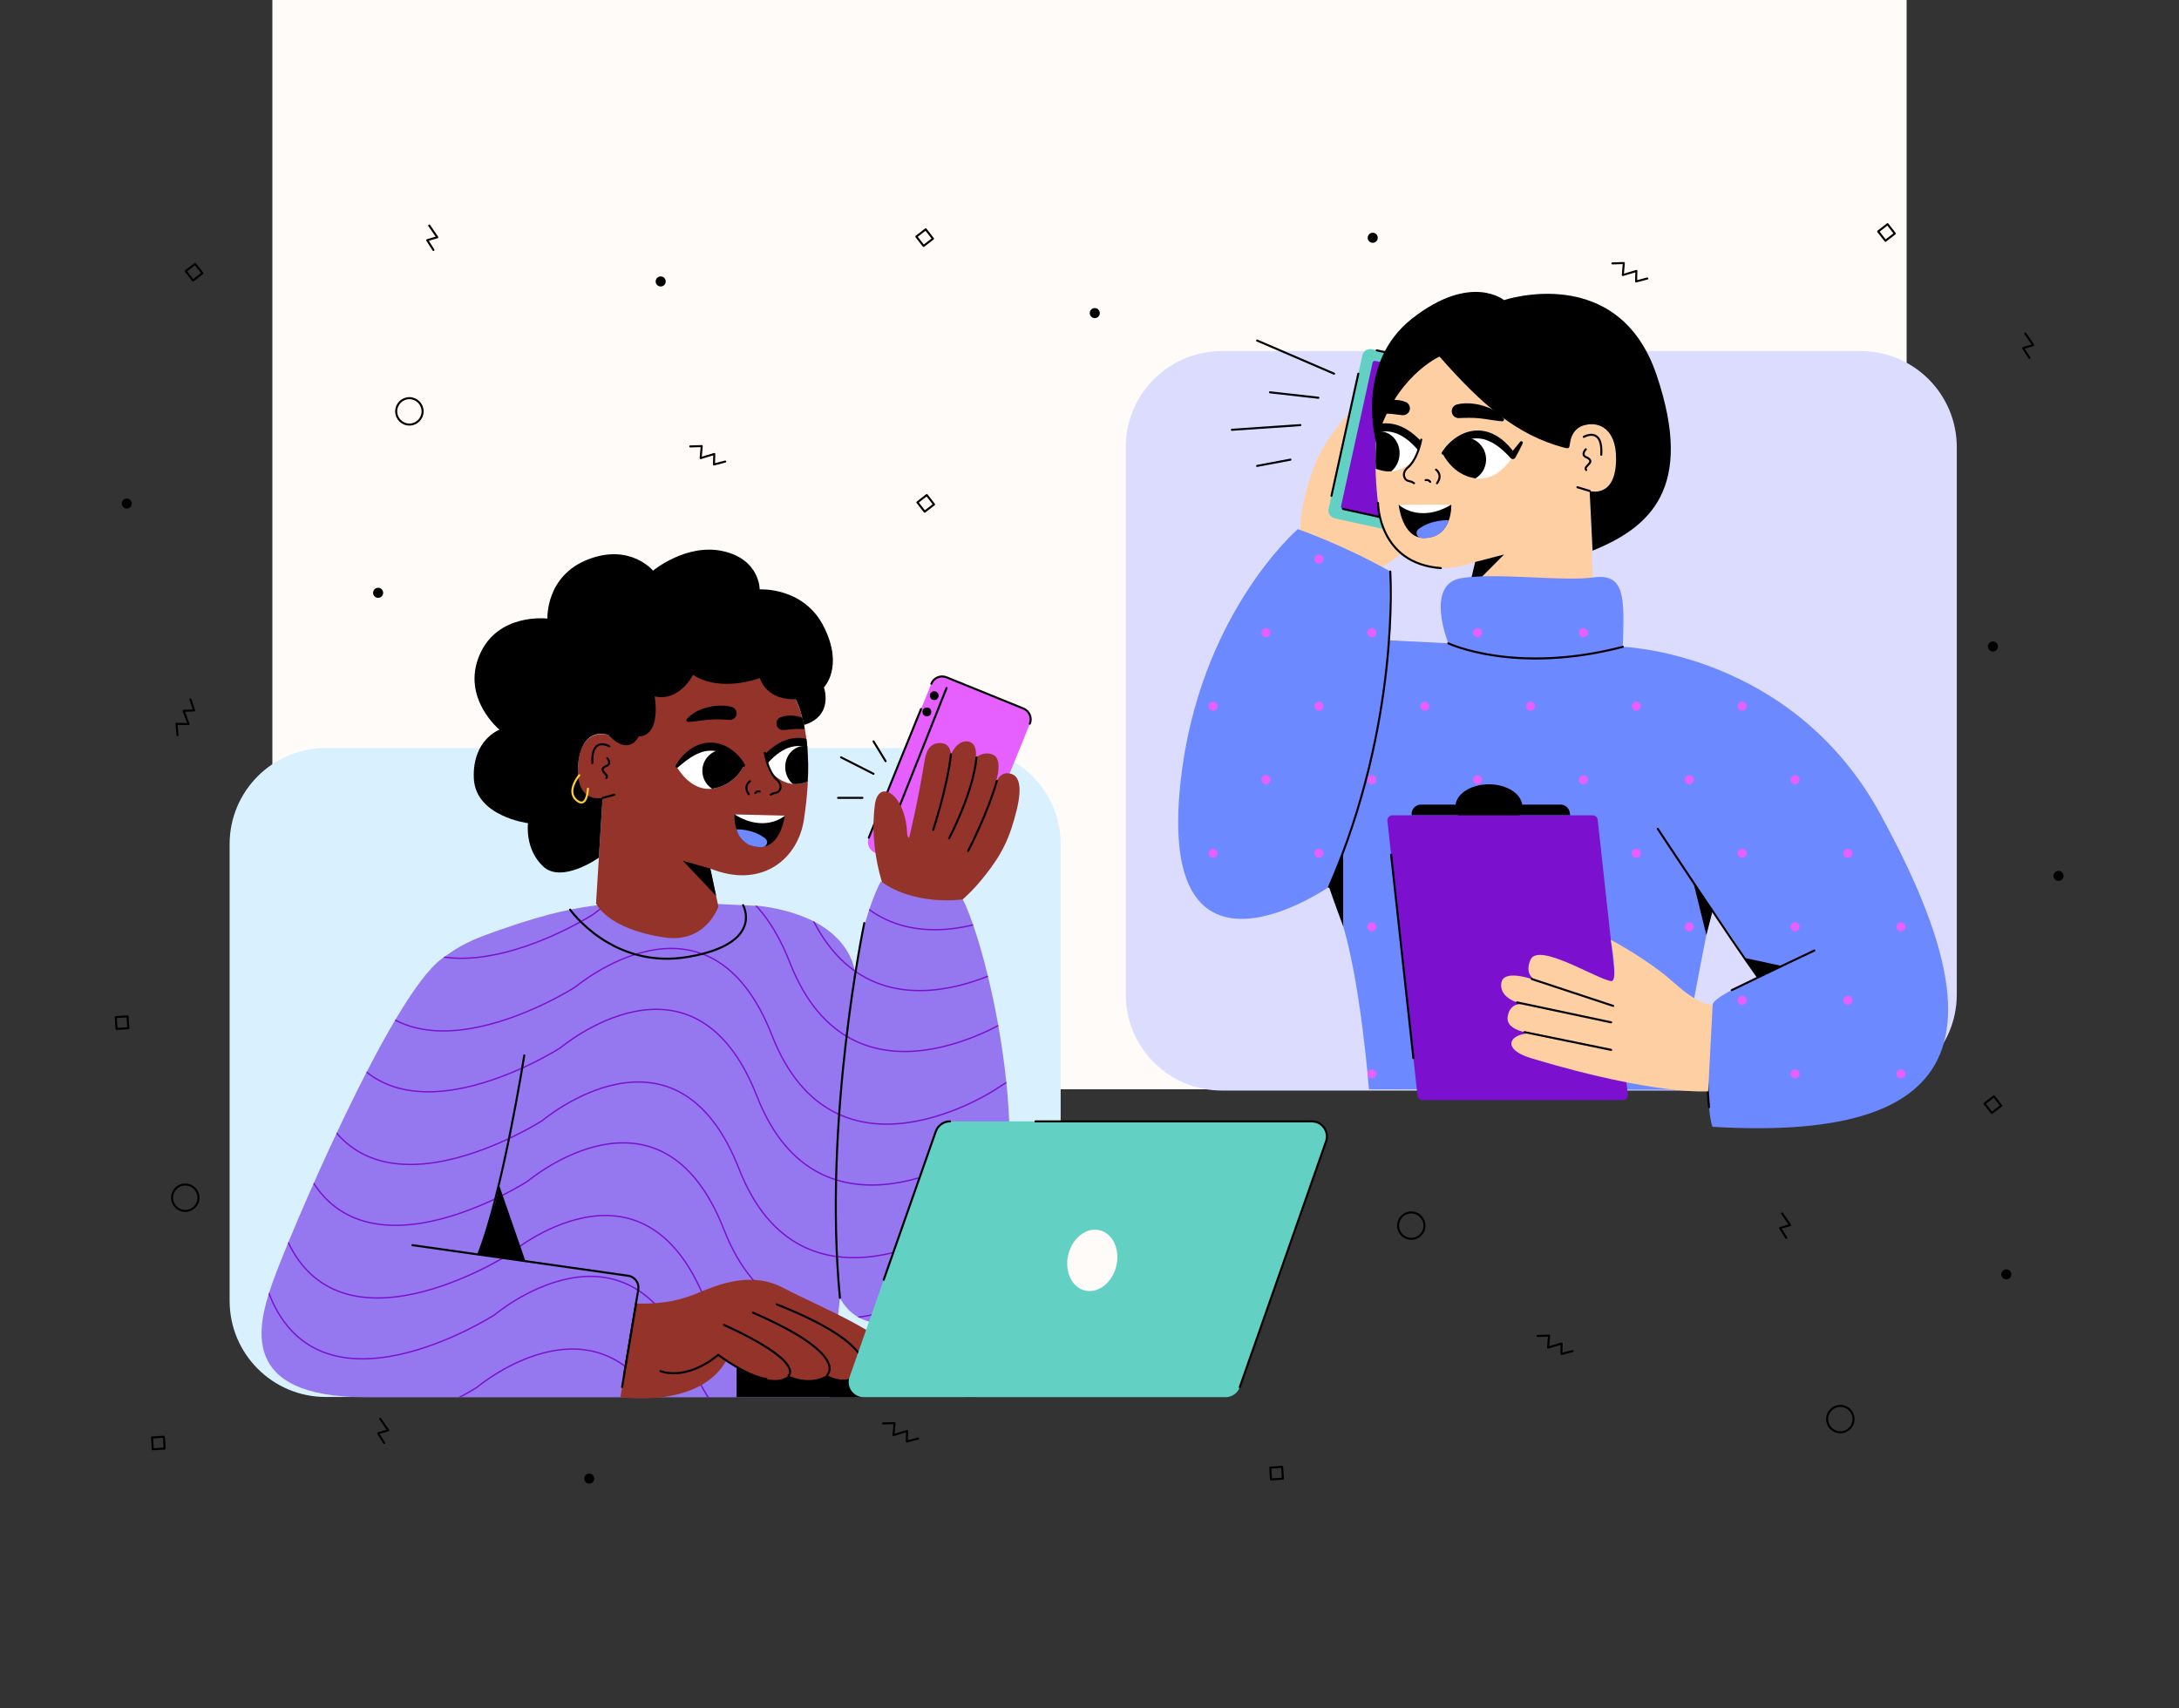 <?xml version="1.0" encoding="utf-8"?>
<!-- Generator: Adobe Illustrator 27.1.0, SVG Export Plug-In . SVG Version: 6.00 Build 0)  -->
<svg version="1.1" id="Capa_1" xmlns="http://www.w3.org/2000/svg" xmlns:xlink="http://www.w3.org/1999/xlink" x="0px" y="0px"
	 viewBox="0 0 1000 784" style="enable-background:new 0 0 1000 784;" xml:space="preserve">
<rect x="0" y="0" width="1000" height="784" fill="#333333" stroke="none"/>
<g id="BACKGROUND">
	<rect x="125" style="fill:#FFFBF8;" width="750" height="500"/>
</g>
<g id="OBJECTS">
	<g>
		
			<polyline style="fill:none;stroke:#000000;stroke-width:0.936;stroke-linecap:round;stroke-linejoin:round;stroke-miterlimit:10;" points="
			87.4,321.04 89.07,326.09 84.26,326.27 86.52,332.37 80.99,332.24 81.48,337.49 		"/>
		
			<polyline style="fill:none;stroke:#000000;stroke-width:0.936;stroke-linecap:round;stroke-linejoin:round;stroke-miterlimit:10;" points="
			756,127.84 750.85,129.19 750.98,124.38 744.74,126.25 745.22,120.74 739.96,120.9 		"/>
		
			<polyline style="fill:none;stroke:#000000;stroke-width:0.936;stroke-linecap:round;stroke-linejoin:round;stroke-miterlimit:10;" points="
			421.31,660.33 416.16,661.67 416.29,656.86 410.05,658.73 410.53,653.23 405.27,653.38 		"/>
		
			<polyline style="fill:none;stroke:#000000;stroke-width:0.936;stroke-linecap:round;stroke-linejoin:round;stroke-miterlimit:10;" points="
			721.69,620.17 716.55,621.52 716.67,616.7 710.44,618.58 710.91,613.07 705.65,613.23 		"/>
		
			<polyline style="fill:none;stroke:#000000;stroke-width:0.936;stroke-linecap:round;stroke-linejoin:round;stroke-miterlimit:10;" points="
			332.82,211.86 327.67,213.2 327.8,208.39 321.56,210.27 322.04,204.76 316.78,204.92 		"/>
		
			<polyline style="fill:none;stroke:#000000;stroke-width:0.936;stroke-linecap:round;stroke-linejoin:round;stroke-miterlimit:10;" points="
			931.35,164.26 928.49,159.77 933.11,158.42 929.42,153.05 		"/>
		
			<polyline style="fill:none;stroke:#000000;stroke-width:0.936;stroke-linecap:round;stroke-linejoin:round;stroke-miterlimit:10;" points="
			819.77,568.18 816.92,563.69 821.54,562.34 817.85,556.98 		"/>
		
			<polyline style="fill:none;stroke:#000000;stroke-width:0.936;stroke-linecap:round;stroke-linejoin:round;stroke-miterlimit:10;" points="
			176.38,662.39 173.53,657.9 178.15,656.55 174.46,651.19 		"/>
		
			<polyline style="fill:none;stroke:#000000;stroke-width:0.936;stroke-linecap:round;stroke-linejoin:round;stroke-miterlimit:10;" points="
			198.92,114.74 196.06,110.25 200.68,108.9 196.99,103.54 		"/>
		
			<rect x="86.35" y="122.24" transform="matrix(0.79 -0.613 0.613 0.79 -57.902 80.819)" style="fill:none;stroke:#000000;stroke-width:0.936;stroke-linecap:round;stroke-linejoin:round;stroke-miterlimit:9.999;" width="5.44" height="5.44"/>
		
			<rect x="421.68" y="106.4" transform="matrix(0.79 -0.613 0.613 0.79 22.181 283.031)" style="fill:none;stroke:#000000;stroke-width:0.936;stroke-linecap:round;stroke-linejoin:round;stroke-miterlimit:9.999;" width="5.44" height="5.44"/>
		
			<rect x="422.16" y="228.4" transform="matrix(0.79 -0.613 0.613 0.79 -52.496 308.926)" style="fill:none;stroke:#000000;stroke-width:0.936;stroke-linecap:round;stroke-linejoin:round;stroke-miterlimit:9.999;" width="5.44" height="5.44"/>
		
			<rect x="911.94" y="504.46" transform="matrix(0.79 -0.613 0.613 0.79 -118.912 667.062)" style="fill:none;stroke:#000000;stroke-width:0.936;stroke-linecap:round;stroke-linejoin:round;stroke-miterlimit:9.999;" width="5.44" height="5.44"/>
		
			<rect x="863.16" y="104.07" transform="matrix(0.79 -0.613 0.613 0.79 116.259 553.139)" style="fill:none;stroke:#000000;stroke-width:0.936;stroke-linecap:round;stroke-linejoin:round;stroke-miterlimit:9.999;" width="5.44" height="5.44"/>
		
			<rect x="582.95" y="673.67" transform="matrix(0.998 -0.063 0.063 0.998 -41.259 38.054)" style="fill:none;stroke:#000000;stroke-width:0.936;stroke-linecap:round;stroke-linejoin:round;stroke-miterlimit:10;" width="5.44" height="5.44"/>
		
			<rect x="69.75" y="659.69" transform="matrix(0.998 -0.063 0.063 0.998 -41.392 5.847)" style="fill:none;stroke:#000000;stroke-width:0.936;stroke-linecap:round;stroke-linejoin:round;stroke-miterlimit:10;" width="5.44" height="5.44"/>
		
			<rect x="53.15" y="466.73" transform="matrix(0.998 -0.063 0.063 0.998 -29.325 4.427)" style="fill:none;stroke:#000000;stroke-width:0.936;stroke-linecap:round;stroke-linejoin:round;stroke-miterlimit:10;" width="5.44" height="5.44"/>
		
			<path style="fill:none;stroke:#000000;stroke-width:0.936;stroke-linecap:round;stroke-linejoin:round;stroke-miterlimit:10;" d="
			M91.09,549.77c0,3.35-2.71,6.06-6.06,6.06c-3.35,0-6.06-2.71-6.06-6.06c0-3.35,2.71-6.06,6.06-6.06
			C88.38,543.71,91.09,546.43,91.09,549.77z"/>
		
			<circle style="fill:none;stroke:#000000;stroke-width:0.936;stroke-linecap:round;stroke-linejoin:round;stroke-miterlimit:10;" cx="844.58" cy="651.39" r="6.06"/>
		
			<circle style="fill:none;stroke:#000000;stroke-width:0.936;stroke-linecap:round;stroke-linejoin:round;stroke-miterlimit:10;" cx="647.67" cy="562.58" r="6.06"/>
		
			<circle style="fill:none;stroke:#000000;stroke-width:0.936;stroke-linecap:round;stroke-linejoin:round;stroke-miterlimit:10;" cx="187.88" cy="188.82" r="6.06"/>
		<path d="M923.06,584.95c0,1.28-1.03,2.31-2.31,2.31s-2.31-1.03-2.31-2.31c0-1.28,1.03-2.31,2.31-2.31S923.06,583.68,923.06,584.95
			z"/>
		<path d="M947.02,402.05c0,1.28-1.03,2.31-2.31,2.31s-2.31-1.03-2.31-2.31s1.03-2.31,2.31-2.31S947.02,400.78,947.02,402.05z"/>
		<path d="M272.72,678.71c0,1.28-1.03,2.31-2.31,2.31c-1.28,0-2.31-1.03-2.31-2.31c0-1.28,1.03-2.31,2.31-2.31
			S272.72,677.44,272.72,678.71z"/>
		<path d="M305.52,129.19c0,1.28-1.03,2.31-2.31,2.31c-1.28,0-2.31-1.03-2.31-2.31c0-1.28,1.03-2.31,2.31-2.31
			C304.48,126.88,305.52,127.91,305.52,129.19z"/>
		<path d="M175.84,272.11c0,1.28-1.03,2.31-2.31,2.31c-1.28,0-2.31-1.03-2.31-2.31c0-1.28,1.03-2.31,2.31-2.31
			C174.8,269.8,175.84,270.83,175.84,272.11z"/>
		<path d="M504.73,143.72c0,1.28-1.03,2.31-2.31,2.31s-2.31-1.03-2.31-2.31c0-1.28,1.03-2.31,2.31-2.31
			C503.7,141.41,504.73,142.44,504.73,143.72z"/>
		<path d="M60.47,231.14c0,1.28-1.03,2.31-2.31,2.31c-1.28,0-2.31-1.03-2.31-2.31c0-1.28,1.03-2.31,2.31-2.31
			S60.47,229.86,60.47,231.14z"/>
		<path d="M632.29,109.14c0,1.28-1.03,2.31-2.31,2.31c-1.28,0-2.31-1.03-2.31-2.31s1.03-2.31,2.31-2.31S632.29,107.86,632.29,109.14
			z"/>
		<path d="M916.93,296.75c0,1.28-1.03,2.31-2.31,2.31s-2.31-1.03-2.31-2.31s1.03-2.31,2.31-2.31
			C915.9,294.44,916.93,295.47,916.93,296.75z"/>
	</g>
	<g>
		<path style="fill:#D9F1FF;" d="M442.67,641.23H149.49c-24.36,0-44.11-19.75-44.11-44.11V387.47c0-24.36,19.75-44.11,44.11-44.11
			h293.17c24.36,0,44.11,19.75,44.11,44.11v209.65C486.78,621.48,467.03,641.23,442.67,641.23z"/>
		<g>
			<g>
				<g>
					<path style="fill:#E65FFF;" d="M401.67,391.48l35.29,14.32c2.74,1.11,5.87-0.21,6.98-2.95l28.68-70.65
						c1.11-2.74-0.21-5.87-2.95-6.98l-35.29-14.32c-2.74-1.11-5.87,0.21-6.98,2.95l-28.68,70.65
						C397.61,387.24,398.93,390.36,401.67,391.48z"/>
					
						<line style="fill:none;stroke:#000000;stroke-width:0.936;stroke-linecap:round;stroke-linejoin:round;stroke-miterlimit:10;" x1="434.4" y1="315.8" x2="407.07" y2="384.49"/>
					<path d="M430.77,319.32c0,1.12-0.91,2.02-2.02,2.02s-2.02-0.91-2.02-2.02c0-1.12,0.91-2.02,2.02-2.02
						C429.86,317.3,430.77,318.21,430.77,319.32z"/>
					<circle cx="425.37" cy="326.77" r="2.02"/>
					
						<line style="fill:none;stroke:#000000;stroke-width:0.936;stroke-linecap:round;stroke-linejoin:round;stroke-miterlimit:10;" x1="422.68" y1="325.46" x2="398.72" y2="384.49"/>
					
						<path style="fill:none;stroke:#000000;stroke-width:0.936;stroke-linecap:round;stroke-linejoin:round;stroke-miterlimit:10;" d="
						M472.62,332.2c1.11-2.74-0.21-5.87-2.95-6.98l-35.29-14.32c-2.74-1.11-5.87,0.21-6.98,2.95"/>
					
						<line style="fill:none;stroke:#000000;stroke-width:0.936;stroke-linecap:round;stroke-linejoin:round;stroke-miterlimit:10;" x1="384.62" y1="366.22" x2="395.78" y2="366.22"/>
					
						<line style="fill:none;stroke:#000000;stroke-width:0.936;stroke-linecap:round;stroke-linejoin:round;stroke-miterlimit:10;" x1="385.99" y1="347.64" x2="400.88" y2="355.19"/>
					
						<line style="fill:none;stroke:#000000;stroke-width:0.936;stroke-linecap:round;stroke-linejoin:round;stroke-miterlimit:10;" x1="400.88" y1="340.31" x2="406.43" y2="349.39"/>
				</g>
				<g>
					<path style="fill:#94332A;" d="M410,418.32c0,0-11.92-22.06-8.51-48.86c1.6-12.55,14.13-4.91,14.8,13.01
						c0.04,0.97,0.69,2.7,1.02,1.74c0,0,3.83-15.6,6.81-33.88c0.69-4.23,1.76-9.36,7.4-9.26c11.32,0.2-0.23,25.42-0.12,27.74l0,0
						c0,0,1.84-29.26,12.43-28.49c9.79,0.71-0.98,24.24-2.12,28.63l0,0c1.02-28.51,13.84-22.59,13.84-22.59
						c5.1,2.05,1.69,12.49,0.4,15.65l0,0c0.52-0.39,1.83-8.79,8.17-6.78c6.22,1.97,3.72,13.7,0.04,25.05
						c-1.77,5.45-4.36,10.73-7.72,15.62C447.57,408.8,428.63,430.95,410,418.32z"/>
					
						<path style="fill:none;stroke:#000000;stroke-width:0.936;stroke-linecap:round;stroke-linejoin:round;stroke-miterlimit:10;" d="
						M428.26,380.91c0,0,6.27-18.66,8.18-34.65"/>
					
						<path style="fill:none;stroke:#000000;stroke-width:0.936;stroke-linecap:round;stroke-linejoin:round;stroke-miterlimit:10;" d="
						M435.56,384.81c0,0,11.14-20.97,12.57-37.17"/>
					
						<path style="fill:none;stroke:#000000;stroke-width:0.936;stroke-linecap:round;stroke-linejoin:round;stroke-miterlimit:10;" d="
						M444.3,390.62c0,0,9.17-17.76,13.17-32.18"/>
				</g>
			</g>
			<g>
				<path style="fill:#9577EF;" d="M348.7,415.85c-58.42-2.73-76.16-4.08-118.41,10.66c-14.8,5.16-18.69,7.1-27.55,13.57
					c-23.68,17.3-70.97,129.35-77.81,149.04c-6.85,19.69-15.41,52.21,42.8,52.21s148.12,0,148.12,0h64.95l4.67-45.6
					c0,0,14.8,33.22,61.73-12.51c32.48-31.66,8.2-143.32-5.34-170.4c0,0-21.69,3.33-37.61-8.26c0,0-8.56,15.35-11.71,42.3
					c0,0-0.12-0.87-0.45-2.28c-2.36-9.85-9.78-17.15-18.82-21.74C362.11,417.16,348.7,415.85,348.7,415.85z"/>
				<g>
					<g>
						<defs>
							<path id="SVGID_1_" d="M348.7,415.85c-58.42-2.73-76.16-4.08-118.41,10.66c-14.8,5.16-18.69,7.1-27.55,13.57
								c-23.68,17.3-70.97,129.35-77.81,149.04c-6.85,19.69-15.41,52.21,42.8,52.21s148.12,0,148.12,0h64.95l4.67-45.6
								c0,0,14.8,33.22,61.73-12.51c32.48-31.66,8.2-143.32-5.34-170.4c0,0-21.69,3.33-37.61-8.26c0,0-8.56,15.35-11.71,42.3
								c0,0-0.12-0.87-0.45-2.28c-2.36-9.85-9.78-17.15-18.82-21.74C362.11,417.16,348.7,415.85,348.7,415.85z"/>
						</defs>
						<clipPath id="SVGID_00000015322745277911304150000009923946908607659195_">
							<use xlink:href="#SVGID_1_"  style="overflow:visible;"/>
						</clipPath>
						<g style="clip-path:url(#SVGID_00000015322745277911304150000009923946908607659195_);">
							
								<path style="fill:none;stroke:#7B11CE;stroke-width:0.624;stroke-linecap:round;stroke-linejoin:round;stroke-miterlimit:10;" d="
								M39.46,606.23c0,0,52.35-46.46,74.89,18.47c22.54,64.94,104.45,12.15,104.45,12.15s61.16-51.8,90.11,22.22
								c28.95,74.02,102.91,24.71,102.91,24.71s62.53-45.95,97.82,24.8"/>
							
								<path style="fill:none;stroke:#7B11CE;stroke-width:0.624;stroke-linecap:round;stroke-linejoin:round;stroke-miterlimit:10;" d="
								M47.68,572.88c0,0,52.35-46.46,74.89,18.47s104.45,12.15,104.45,12.15s61.16-51.8,90.11,22.22
								c28.95,74.02,102.91,24.71,102.91,24.71s62.53-45.95,97.82,24.8"/>
							
								<path style="fill:none;stroke:#7B11CE;stroke-width:0.624;stroke-linecap:round;stroke-linejoin:round;stroke-miterlimit:10;" d="
								M54.57,544.94c0,0,52.35-46.47,74.89,18.47c22.54,64.94,104.45,12.15,104.45,12.15s61.16-51.8,90.11,22.22
								c28.95,74.02,102.91,24.71,102.91,24.71s62.53-45.95,97.82,24.8"/>
							
								<path style="fill:none;stroke:#7B11CE;stroke-width:0.624;stroke-linecap:round;stroke-linejoin:round;stroke-miterlimit:10;" d="
								M62.8,511.59c-8.19,7.27,59.58-25.66,74.89,18.47c22.54,64.94,104.45,12.15,104.45,12.15s61.16-51.8,90.11,22.22
								c28.95,74.02,102.91,24.71,102.91,24.71s62.53-45.95,97.82,24.8"/>
							
								<path style="fill:none;stroke:#7B11CE;stroke-width:0.624;stroke-linecap:round;stroke-linejoin:round;stroke-miterlimit:10;" d="
								M69.69,483.65c-8.19,7.27,59.58-25.66,74.89,18.47c22.54,64.94,104.45,12.15,104.45,12.15s61.16-51.8,90.11,22.22
								c28.95,74.02,102.91,24.71,102.91,24.71s62.53-45.95,97.82,24.8"/>
							
								<path style="fill:none;stroke:#7B11CE;stroke-width:0.624;stroke-linecap:round;stroke-linejoin:round;stroke-miterlimit:10;" d="
								M77.91,450.3c0,0,52.35-46.47,74.89,18.47c22.54,64.94,104.45,12.15,104.45,12.15s61.16-51.8,90.11,22.22
								c28.95,74.02,102.91,24.71,102.91,24.71s62.53-45.95,97.82,24.8"/>
							
								<path style="fill:none;stroke:#7B11CE;stroke-width:0.624;stroke-linecap:round;stroke-linejoin:round;stroke-miterlimit:10;" d="
								M84.8,422.36c0,0,52.35-46.46,74.89,18.47s104.45,12.15,104.45,12.15s61.16-51.8,90.11,22.22
								c28.95,74.02,102.91,24.71,102.91,24.71s62.53-45.95,97.82,24.8"/>
							
								<path style="fill:none;stroke:#7B11CE;stroke-width:0.624;stroke-linecap:round;stroke-linejoin:round;stroke-miterlimit:10;" d="
								M106.79,381.45c0,0,38.59-38.91,61.14,26.03s104.45,12.15,104.45,12.15s61.16-51.8,90.11,22.22
								c28.95,74.02,102.91,24.71,102.91,24.71s62.53-45.95,97.82,24.8"/>
							
								<path style="fill:none;stroke:#7B11CE;stroke-width:0.624;stroke-linecap:round;stroke-linejoin:round;stroke-miterlimit:10;" d="
								M113.68,353.51c0,0,52.35-46.46,74.89,18.47c21.36,61.52,55.19,43.27,90.7,19.7c0,0,61.16-51.8,90.11,22.22
								c28.95,74.02,102.91,24.71,102.91,24.71s62.53-45.95,97.82,24.8"/>
							
								<path style="fill:none;stroke:#7B11CE;stroke-width:0.624;stroke-linecap:round;stroke-linejoin:round;stroke-miterlimit:10;" d="
								M120.57,325.57c0,0,52.35-46.46,74.89,18.47c22.54,64.94,90.7,19.7,90.7,19.7s61.16-51.8,90.11,22.22
								c28.95,74.02,102.91,24.71,102.91,24.71s62.53-45.95,97.82,24.8"/>
						</g>
					</g>
				</g>
				
					<path style="fill:none;stroke:#000000;stroke-width:0.936;stroke-linecap:round;stroke-linejoin:round;stroke-miterlimit:10;" d="
					M240.61,484.44c0,0-10.11,63.84-21.14,91.29"/>
				
					<path style="fill:none;stroke:#000000;stroke-width:0.936;stroke-linecap:round;stroke-linejoin:round;stroke-miterlimit:10;" d="
					M396.65,423.68c0,0-19.01,90.33-11.19,172.04"/>
				<path d="M228.93,543.63l12.22,35.27l-21.8-2.86C219.36,576.05,228.91,550.74,228.93,543.63z"/>
				
					<path style="fill:none;stroke:#000000;stroke-width:0.936;stroke-linecap:round;stroke-linejoin:round;stroke-miterlimit:10;" d="
					M189.3,571.55l98.97,14.04c3.06,0.43,5.16,3.3,4.65,6.35l-6.55,39.51"/>
				
					<path style="fill:none;stroke:#000000;stroke-width:0.936;stroke-linecap:round;stroke-linejoin:round;stroke-miterlimit:10;" d="
					M261.65,417.54c0,0,19.49,27.81,54.43,21.64c34.95-6.17,24.93-23.7,24.93-23.7"/>
			</g>
			<g>
				<path style="fill:#94332A;" d="M368.95,376.19c-2.69,17.76-18.51,31.09-40.79,23.31l-2.17-0.79l3.71,17.46
					c0,0-5.75,16.95-24.71,14.14c-26.73-3.96-31.45-15.68-31.45-15.68l2.99-48.35c0,0-12.33,3.26-11.25-14.53
					c1.15-18.89,14.06-14.32,14.06-14.32l0.17-1.17c1.66-25.23,19.4-38.19,40.38-38.96l4.85-0.23
					C324.73,297.08,382.05,289.78,368.95,376.19z"/>
				
					<path style="fill:none;stroke:#000000;stroke-width:0.936;stroke-linecap:round;stroke-linejoin:round;stroke-miterlimit:10;" d="
					M278.69,348.04c0,0,2.18,2.42-0.19,3.42c-5.06,2.11,1.45,3.91-0.23,5.67"/>
				
					<path style="fill:none;stroke:#000000;stroke-width:0.936;stroke-linecap:round;stroke-linejoin:round;stroke-miterlimit:10;" d="
					M279.69,342.6c0,0-8.32-5.03-7.87,7.67"/>
				<path d="M334.4,330.42c-1.16-0.08-2.82-0.21-4.27-0.21c-1.5-0.02-3.03,0-4.57,0.13c-1.54,0.12-3.08,0.32-4.67,0.52
					c-1.61,0.17-3.21,0.44-5.02,0.52l-0.04,0c-0.44,0.02-0.81-0.32-0.83-0.76c-0.01-0.21,0.07-0.41,0.2-0.56
					c1.22-1.39,2.69-2.5,4.28-3.37c1.58-0.92,3.33-1.48,5.09-1.98c1.77-0.48,3.61-0.74,5.47-0.82c1.91-0.04,3.63,0.02,5.76,0.6
					c1.62,0.44,2.58,2.11,2.14,3.73c-0.39,1.42-1.72,2.33-3.14,2.24L334.4,330.42z"/>
				<g>
					<g>
						<defs>
							<path id="SVGID_00000052101028091992812820000010527594539837532313_" d="M366.37,323.87c0,0,2.51,5.72,3.77,15.76
								c0,0-16.01,0.57-17.79-5.57C352.35,334.05,351.02,324.99,366.37,323.87z"/>
						</defs>
						<clipPath id="SVGID_00000145780071926820200950000014052342403444585405_">
							<use xlink:href="#SVGID_00000052101028091992812820000010527594539837532313_"  style="overflow:visible;"/>
						</clipPath>
						<path style="clip-path:url(#SVGID_00000145780071926820200950000014052342403444585405_);" d="M358.31,329.2
							c1.54-0.56,2.76-0.7,4.15-0.75c1.35-0.02,2.71,0.14,4.02,0.47c1.31,0.33,2.6,0.79,3.73,1.55c1.14,0.72,2.14,1.71,2.82,2.93
							c0.23,0.41,0.08,0.92-0.33,1.15c-0.11,0.06-0.24,0.1-0.36,0.11l-0.08,0c-1.34,0.07-2.41-0.03-3.49-0.02
							c-1.06-0.02-2.05-0.08-3.04-0.04c-0.99,0.02-1.97,0.08-2.94,0.19c-0.93,0.07-2.03,0.25-2.74,0.28l-0.59,0.02
							c-1.67,0.07-3.08-1.23-3.15-2.91C356.26,330.82,357.11,329.64,358.31,329.2z"/>
					</g>
				</g>
				<g>
					<g>
						<defs>
							<path id="SVGID_00000177468495628855770650000005341720992637238699_" d="M369.74,336.85c0,0,1.85,9.36,0.84,23.92
								c0,0-8.27,3.37-14.07-1.33c-2.68-2.18-4.01-6.61-5.6-13.58C350.91,345.85,358.76,337.9,369.74,336.85z"/>
						</defs>
						<clipPath id="SVGID_00000064336581071665228920000002689527288484607132_">
							<use xlink:href="#SVGID_00000177468495628855770650000005341720992637238699_"  style="overflow:visible;"/>
						</clipPath>
						<g style="clip-path:url(#SVGID_00000064336581071665228920000002689527288484607132_);">
							<path style="fill:none;" d="M350.49,349.88c0,0,15.11-18.08,30.67-0.41c0,0-4.35,9.09-14.51,10.35
								C356.5,361.09,350.49,349.88,350.49,349.88z"/>
							<g>
								<g>
									<g>
										<path id="SVGID_00000120543827738109419040000004520443749227947711_" style="fill:#FFFFFF;" d="M350.49,349.88
											c0,0,15.11-18.08,30.67-0.41c0,0-4.35,9.09-14.51,10.35C356.5,361.09,350.49,349.88,350.49,349.88z"/>
									</g>
									<g>
										<defs>
											<path id="SVGID_00000123428708521377863620000011803986711464827292_" d="M350.49,349.88c0,0,15.11-18.08,30.67-0.41
												c0,0-4.35,9.09-14.51,10.35C356.5,361.09,350.49,349.88,350.49,349.88z"/>
										</defs>
										<clipPath id="SVGID_00000103965903604384022630000015407463656544950453_">
											<use xlink:href="#SVGID_00000123428708521377863620000011803986711464827292_"  style="overflow:visible;"/>
										</clipPath>
										<path style="clip-path:url(#SVGID_00000103965903604384022630000015407463656544950453_);" d="M378,351.49
											c0.44,5.38-3.15,10.06-8.01,10.46c-4.86,0.4-9.16-3.64-9.6-9.02c-0.44-5.38,3.15-10.06,8.01-10.46
											C373.26,342.07,377.56,346.11,378,351.49z"/>
									</g>
								</g>
							</g>
							
								<path style="fill:none;stroke:#000000;stroke-width:3.744;stroke-linecap:round;stroke-linejoin:round;stroke-miterlimit:10;" d="
								M381.13,349.16c0,0-13.33-19.58-30.67,0.41"/>
						</g>
					</g>
				</g>
				<g>
					<path style="fill:#FFFFFF;" d="M310.66,352.08c0,0,15.11-18.08,30.67-0.41c0,0-4.35,9.09-14.51,10.35
						C316.67,363.28,310.66,352.08,310.66,352.08z"/>
					<g>
						<g>
							<g>
								<defs>
									<path id="SVGID_00000108296401672791002380000005758551586351223180_" d="M310.66,352.08c0,0,15.11-18.08,30.67-0.41
										c0,0-4.35,9.09-14.51,10.35C316.67,363.28,310.66,352.08,310.66,352.08z"/>
								</defs>
								<clipPath id="SVGID_00000013192569458084822820000012274584418035140993_">
									<use xlink:href="#SVGID_00000108296401672791002380000005758551586351223180_"  style="overflow:visible;"/>
								</clipPath>
								<path style="clip-path:url(#SVGID_00000013192569458084822820000012274584418035140993_);" d="M341.49,351.13
									c1.86,6.76-3.57,13.14-10.53,12.4c-3.89-0.42-7.24-3.26-8.27-7.03c-1.86-6.75,3.57-13.14,10.53-12.4
									C337.11,344.52,340.46,347.36,341.49,351.13z"/>
							</g>
						</g>
					</g>
					<g>
						<path d="M340.73,351.75c-2.12-2.03-4.5-3.86-6.99-5.18c-2.5-1.31-5.16-2.09-7.81-2c-2.65,0.05-5.25,0.97-7.7,2.38
							c-2.46,1.4-4.76,3.27-7.07,5.25c-0.29,0.26-0.74,0.22-0.99-0.07c-0.2-0.23-0.22-0.56-0.08-0.82c1.58-2.71,3.68-5.18,6.34-7.12
							c2.62-1.94,5.94-3.32,9.42-3.34c3.48-0.07,6.85,1.15,9.53,3.02c2.71,1.88,4.91,4.25,6.48,7.08c0.19,0.34,0.06,0.76-0.27,0.95
							c-0.27,0.15-0.61,0.1-0.82-0.1L340.73,351.75z"/>
					</g>
				</g>
				<polygon points="325.99,398.72 313.38,395.1 328.64,411.19 				"/>
				<g>
					<path d="M360.2,374.4c0,0-9.26,0.95-23.1-0.58c0,0-1.11,14.43,11.66,14.88C358.35,389.05,360.2,374.4,360.2,374.4z"/>
					<path style="fill:#6C89FF;" d="M338.02,380.68c0,0,7.53-0.3,13.15,4.17c1.65,1.31,0.84,3.76-1.3,3.95
						c-1.52,0.13-3.55-0.07-6.15-1.03C343.72,387.76,339.3,385.75,338.02,380.68z"/>
					<path style="fill:#FFFFFF;" d="M360.2,374.4c0,0-9.08,8.16-23.1-0.58L360.2,374.4z"/>
				</g>
				
					<line style="fill:none;stroke:#000000;stroke-width:0.936;stroke-linecap:round;stroke-linejoin:round;stroke-miterlimit:10;" x1="276.53" y1="366.29" x2="281.94" y2="364.79"/>
				<g>
					
						<path style="fill:none;stroke:#000000;stroke-width:0.936;stroke-linecap:round;stroke-linejoin:round;stroke-miterlimit:10;" d="
						M350.99,345.58c1.71,9.56,5.67,12.46,5.67,12.46s2.27,1.85,1.35,4.16s-2.36,1.19-4.31,2.59"/>
					
						<path style="fill:none;stroke:#000000;stroke-width:0.936;stroke-linecap:round;stroke-linejoin:round;stroke-miterlimit:10;" d="
						M348.64,363.32c0,0-0.35-0.13-0.97-0.02c-0.62,0.1-1.06,0.73-1.06,0.73"/>
					
						<path style="fill:none;stroke:#000000;stroke-width:0.936;stroke-linecap:round;stroke-linejoin:round;stroke-miterlimit:10;" d="
						M344.18,358.6c0,0-3.25,2.13-0.57,5.96"/>
				</g>
				<path d="M318.05,309.74c0,0-6.12,12.49-17.62,9.91c0,0,3.37,17.84-7.33,18.43c0,0-4.34,9.43-13.76-0.64
					c0,0-11.22-4.55-13.75,11.34c0,0-3.44,19.36,10.94,17.51l-1.7,27.4c0,0-16.9,12.04-25.51,4.07c-8.61-7.97-7.01-19.91-7.01-19.91
					s-24.23-3.05-24.87-20.74c-0.64-17.69,11.8-22.16,11.8-22.16s-17.53-14.35-9.25-34.11c8.29-19.77,31.24-16.9,31.24-16.9
					s-0.96-19.45,18.49-27.1c19.45-7.65,29.97,5.1,29.97,5.1s15.3-12.75,32.2-8.93c16.9,3.83,16.75,17.53,16.75,17.53
					s20.24-1.28,29.48,17.22c9.25,18.49,0,27.74,0,27.74s4.74,12.97-9.13,17.29c0,0-1.53-7.4-3.85-11.9c0,0-12.36,1.4-16.48-9.64
					C348.65,311.27,330.71,318.12,318.05,309.74z"/>
				
					<path style="fill:none;stroke:#FFCA36;stroke-width:0.936;stroke-linecap:round;stroke-linejoin:round;stroke-miterlimit:10;" d="
					M265.86,355.84c0,0-6.23,7.21-1.31,11.45c4.92,4.25,5.27-5.25,5.27-5.25"/>
			</g>
			<rect x="338.05" y="627.46" width="109.82" height="13.87"/>
			<g>
				<path style="fill:#94332A;" d="M291.93,598.38l-7.21,42.94c0,0,36.34,5.5,48.73-17.03c0,0,20.01,14.35,28.45,7.12
					c0,0,9.4,4.82,17.71-0.24c0,0,7.83,5.3,16.02-0.96c0,0,13.25,5.3,16.15-4.82c2.89-10.12-37.35-26.27-52.29-34.22
					c-14.94-7.95-30.6-1.21-38.8,2.17C312.5,596.71,305.33,598.6,291.93,598.38z"/>
				
					<path style="fill:none;stroke:#000000;stroke-width:0.936;stroke-linecap:round;stroke-linejoin:round;stroke-miterlimit:10;" d="
					M303.12,629.37c0,0,11.27,4.97,26.51-7.46c0,0,12.5,9.57,22.08,11.08"/>
				
					<path style="fill:none;stroke:#000000;stroke-width:0.936;stroke-linecap:round;stroke-linejoin:round;stroke-miterlimit:10;" d="
					M361.9,631.41c0,0,8.01-6.02-29.61-23.25"/>
				
					<path style="fill:none;stroke:#000000;stroke-width:0.936;stroke-linecap:round;stroke-linejoin:round;stroke-miterlimit:10;" d="
					M379.61,631.17c0,0,10.67-9.26-34.07-28.64"/>
				
					<path style="fill:none;stroke:#000000;stroke-width:0.936;stroke-linecap:round;stroke-linejoin:round;stroke-miterlimit:10;" d="
					M395.63,630.21c0,0,10.06-11.94-39.15-31.49"/>
				
					<line style="fill:none;stroke:#000000;stroke-width:0.936;stroke-linecap:round;stroke-linejoin:round;stroke-miterlimit:10;" x1="291.93" y1="598.38" x2="285.5" y2="636.65"/>
			</g>
			<g>
				<path style="fill:#62D1C4;" d="M602.04,514.72H435.99c-2.94,0-5.56,1.86-6.53,4.63l-39.58,112.76c-1.58,4.5,1.76,9.21,6.53,9.21
					h166.05c2.94,0,5.56-1.86,6.53-4.63l39.58-112.76C610.15,519.44,606.81,514.72,602.04,514.72z"/>
				
					<path style="fill:none;stroke:#000000;stroke-width:0.936;stroke-linecap:round;stroke-linejoin:round;stroke-miterlimit:10;" d="
					M435.99,514.72c-2.94,0-5.56,1.86-6.53,4.63l-23.9,68.1"/>
				
					<path style="fill:none;stroke:#000000;stroke-width:0.936;stroke-linecap:round;stroke-linejoin:round;stroke-miterlimit:10;" d="
					M568.98,636.7l39.58-112.76c1.58-4.5-1.76-9.21-6.53-9.21H475.2"/>
				<path style="fill:#FFFBF8;" d="M512.26,581.26c-1.9,7.63-8.35,12.6-14.42,11.09c-6.07-1.51-9.45-8.92-7.56-16.55
					c1.9-7.63,8.35-12.6,14.42-11.09C510.77,566.22,514.16,573.63,512.26,581.26z"/>
			</g>
		</g>
	</g>
	<g>
		<path style="fill:#DCDCFF;" d="M853.92,500.58H560.74c-24.36,0-44.11-19.75-44.11-44.11V205.26c0-24.36,19.75-44.11,44.11-44.11
			h293.17c24.36,0,44.11,19.75,44.11,44.11v251.21C898.03,480.83,878.28,500.58,853.92,500.58z"/>
		<g>
			<g>
				<g>
					<path style="fill:#FFCFA4;" d="M611.35,267.69c0,0,14.28,2.25,35.28-16.64c9.83-8.84,0.67-17.03-8.22-10.1
						c-0.8,0.62-2.73,1.02-2.11,0.16c0,0,11.13-12.57,25.06-26.02c3.22-3.11,7-7.08,3.55-11.87c-6.91-9.61-21.71,15.33-23.76,16.61
						l0,0c0,0,24.05-19,17.08-27.64c-6.44-7.99-20.25,15.27-23.34,18.87l0,0c23.9-17.84,11.18-25.34,11.18-25.34
						c-4.8-3.17-11.74,5.98-13.69,8.97l0,0c0.03-0.68,6.47-6.8,0.96-11.06c-5.39-4.17-13.99,4.96-21.55,14.88
						c-3.64,4.77-6.63,10.13-8.83,15.94C597.17,229.73,589.42,259.19,611.35,267.69z"/>
					
						<path style="fill:none;stroke:#000000;stroke-width:0.936;stroke-linecap:round;stroke-linejoin:round;stroke-miterlimit:10;" d="
						M632.64,229.73c0,0,12.3-16.5,24.91-27.65"/>
					
						<path style="fill:none;stroke:#000000;stroke-width:0.936;stroke-linecap:round;stroke-linejoin:round;stroke-miterlimit:10;" d="
						M624.94,225.78c0,0,11.39-22.05,24.46-32.92"/>
					
						<path style="fill:none;stroke:#000000;stroke-width:0.936;stroke-linecap:round;stroke-linejoin:round;stroke-miterlimit:10;" d="
						M614.75,221.73c0,0,9.81-18.45,19.82-30.47"/>
				</g>
				<g>
					<path style="fill:#62D1C4;" d="M648.91,245.92l-36.38-7.99c-1.98-0.43-3.23-2.39-2.8-4.37l15.48-70.44
						c0.43-1.98,2.39-3.23,4.37-2.8l36.38,7.99c1.98,0.43,3.23,2.39,2.8,4.37l-15.48,70.44
						C652.85,245.1,650.89,246.35,648.91,245.92z"/>
					<path style="fill:#7B11CE;" d="M647.41,240.44l-31.21-6.86c-0.54-0.12-0.89-0.66-0.77-1.2l14.49-65.95
						c0.12-0.54,0.66-0.89,1.2-0.77l31.21,6.86c0.54,0.12,0.89,0.66,0.77,1.2l-14.49,65.95
						C648.49,240.22,647.95,240.56,647.41,240.44z"/>
				</g>
				
					<line style="fill:none;stroke:#000000;stroke-width:0.936;stroke-linecap:round;stroke-linejoin:round;stroke-miterlimit:10;" x1="623.37" y1="171.53" x2="611.05" y2="227.58"/>
				
					<line style="fill:none;stroke:#000000;stroke-width:0.936;stroke-linecap:round;stroke-linejoin:round;stroke-miterlimit:10;" x1="635.8" y1="237.89" x2="616.35" y2="233.62"/>
				
					<line style="fill:none;stroke:#000000;stroke-width:0.936;stroke-linecap:round;stroke-linejoin:round;stroke-miterlimit:10;" x1="655.24" y1="165.96" x2="631.81" y2="160.81"/>
				
					<line style="fill:none;stroke:#000000;stroke-width:0.936;stroke-linecap:round;stroke-linejoin:round;stroke-miterlimit:10;" x1="612.25" y1="171.53" x2="576.9" y2="156.3"/>
				
					<line style="fill:none;stroke:#000000;stroke-width:0.936;stroke-linecap:round;stroke-linejoin:round;stroke-miterlimit:10;" x1="605.05" y1="182.58" x2="582.84" y2="180.08"/>
				
					<line style="fill:none;stroke:#000000;stroke-width:0.936;stroke-linecap:round;stroke-linejoin:round;stroke-miterlimit:10;" x1="596.76" y1="195.13" x2="565.33" y2="197.28"/>
				
					<line style="fill:none;stroke:#000000;stroke-width:0.936;stroke-linecap:round;stroke-linejoin:round;stroke-miterlimit:10;" x1="592.23" y1="210.98" x2="576.9" y2="213.86"/>
			</g>
			<g>
				<path style="fill:#FFCFA4;" d="M632.69,233.32c2.35,18.63,18.54,32.97,42.02,25.42l2.29-0.77l-4.33,18.15
					c0,0,5.57,17.86,25.46,15.42c28.04-3.45,33.27-15.57,33.27-15.57l-1.88-50.6c0,0,12.8,3.73,12.13-14.9
					c-0.72-19.77-14.32-15.32-14.32-15.32l-0.15-1.23c-1.08-26.41-19.28-40.41-41.19-41.76l-5.06-0.37
					C680.95,151.79,621.25,142.67,632.69,233.32z"/>
				
					<path style="fill:none;stroke:#000000;stroke-width:0.936;stroke-linecap:round;stroke-linejoin:round;stroke-miterlimit:10;" d="
					M727.75,206.23c0,0-2.34,2.48,0.11,3.58c5.23,2.34-1.61,4.05,0.1,5.93"/>
				
					<path style="fill:none;stroke:#000000;stroke-width:0.936;stroke-linecap:round;stroke-linejoin:round;stroke-miterlimit:10;" d="
					M726.84,200.52c0,0,8.82-5.04,8.03,8.22"/>
				<path d="M669.98,191.9c1.22-0.05,2.95-0.14,4.47-0.11c1.57,0.01,3.17,0.08,4.77,0.25c1.6,0.17,3.21,0.41,4.87,0.67
					c1.67,0.22,3.34,0.55,5.23,0.67l0.04,0c0.46,0.03,0.85-0.32,0.88-0.78c0.01-0.22-0.06-0.43-0.19-0.59
					c-1.24-1.49-2.74-2.69-4.39-3.64c-1.63-1-3.44-1.64-5.27-2.2c-1.84-0.55-3.75-0.86-5.69-1c-1.99-0.09-3.79-0.08-6.04,0.48
					c-1.71,0.42-2.75,2.14-2.33,3.85c0.37,1.5,1.74,2.48,3.22,2.42L669.98,191.9z"/>
				<g>
					<g>
						<defs>
							<path id="SVGID_00000003795205471341823590000001723208601185782456_" d="M636.75,178.71c0,0-2.77,5.91-4.35,16.37
								c0,0,16.72,1.01,18.74-5.37C651.14,189.71,652.76,180.27,636.75,178.71z"/>
						</defs>
						<clipPath id="SVGID_00000035515032298983407030000000753989032025951913_">
							<use xlink:href="#SVGID_00000003795205471341823590000001723208601185782456_"  style="overflow:visible;"/>
						</clipPath>
						<path style="clip-path:url(#SVGID_00000035515032298983407030000000753989032025951913_);" d="M645.03,184.48
							c-1.6-0.63-2.86-0.8-4.32-0.89c-1.41-0.06-2.83,0.07-4.21,0.38c-1.38,0.31-2.74,0.76-3.94,1.53
							c-1.21,0.72-2.28,1.73-3.02,2.98c-0.25,0.42-0.11,0.96,0.31,1.21c0.12,0.07,0.25,0.11,0.38,0.12l0.09,0.01
							c1.4,0.11,2.52,0.03,3.65,0.06c1.1,0.01,2.14-0.03,3.18,0.03c1.03,0.05,2.06,0.13,3.07,0.27c0.97,0.1,2.12,0.31,2.85,0.36
							l0.61,0.04c1.75,0.11,3.25-1.21,3.37-2.96C647.13,186.22,646.28,184.97,645.03,184.48z"/>
					</g>
				</g>
				<g>
					<g>
						<defs>
							<path id="SVGID_00000178886935731144979270000004257619821515399338_" d="M632.89,192.18c0,0-2.18,9.73-1.5,24.97
								c0,0,8.55,3.74,14.74-1.03c2.86-2.2,4.37-6.8,6.21-14.05C652.33,202.07,644.34,193.56,632.89,192.18z"/>
						</defs>
						<clipPath id="SVGID_00000102541505281230802110000010527000404256062347_">
							<use xlink:href="#SVGID_00000178886935731144979270000004257619821515399338_"  style="overflow:visible;"/>
						</clipPath>
						<g style="clip-path:url(#SVGID_00000102541505281230802110000010527000404256062347_);">
							<path style="fill:none;" d="M652.67,206.3c0,0-15.32-19.29-32.04-1.22c0,0,4.31,9.61,14.89,11.19
								C646.1,217.85,652.67,206.3,652.67,206.3z"/>
							<g>
								<g>
									<g>
										<path id="SVGID_00000047051845143518998350000014925259673048180391_" style="fill:#FFFFFF;" d="M652.67,206.3
											c0,0-15.32-19.29-32.04-1.22c0,0,4.31,9.61,14.89,11.19C646.1,217.85,652.67,206.3,652.67,206.3z"/>
									</g>
									<g>
										<defs>
											<path id="SVGID_00000021081614264405219720000010584050532953261755_" d="M652.67,206.3c0,0-15.32-19.29-32.04-1.22
												c0,0,4.31,9.61,14.89,11.19C646.1,217.85,652.67,206.3,652.67,206.3z"/>
										</defs>
										<clipPath id="SVGID_00000067201837290974735480000003627757304938578328_">
											<use xlink:href="#SVGID_00000021081614264405219720000010584050532953261755_"  style="overflow:visible;"/>
										</clipPath>
										<path style="clip-path:url(#SVGID_00000067201837290974735480000003627757304938578328_);" d="M623.88,207.27
											c-0.6,5.61,3.03,10.59,8.1,11.13c5.07,0.54,9.66-3.57,10.26-9.18c0.6-5.61-3.03-10.6-8.1-11.14
											C629.07,197.55,624.48,201.66,623.88,207.27z"/>
									</g>
								</g>
							</g>
							
								<path style="fill:none;stroke:#000000;stroke-width:3.744;stroke-linecap:round;stroke-linejoin:round;stroke-miterlimit:10;" d="
								M620.66,204.75c0,0,14.43-20.11,32.04,1.22"/>
						</g>
					</g>
				</g>
				<g>
					<path style="fill:#FFFFFF;" d="M694.23,209.62c0,0-15.33-19.29-32.04-1.22c0,0,4.31,9.62,14.89,11.19
						C687.66,221.17,694.23,209.62,694.23,209.62z"/>
					<g>
						<g>
							<g>
								<defs>
									<path id="SVGID_00000029732301909246990650000008721409824041476012_" d="M694.23,209.62c0,0-15.33-19.29-32.04-1.22
										c0,0,4.31,9.62,14.89,11.19C687.66,221.17,694.23,209.62,694.23,209.62z"/>
								</defs>
								<clipPath id="SVGID_00000049928103266735913200000012701183936726314404_">
									<use xlink:href="#SVGID_00000029732301909246990650000008721409824041476012_"  style="overflow:visible;"/>
								</clipPath>
								<path style="clip-path:url(#SVGID_00000049928103266735913200000012701183936726314404_);" d="M662.03,207.84
									c-2.12,7.01,3.39,13.82,10.69,13.23c4.08-0.33,7.64-3.21,8.83-7.13c2.12-7.01-3.39-13.82-10.69-13.23
									C666.78,201.04,663.22,203.92,662.03,207.84z"/>
							</g>
						</g>
					</g>
					<g>
						<path d="M661.68,207.65c1.78-2.85,4.15-5.22,7-7.11c2.85-1.85,6.34-3.05,9.95-2.93c1.79,0.07,3.58,0.41,5.23,1.04
							c1.64,0.65,3.21,1.47,4.59,2.49c2.8,2.02,5.06,4.55,6.92,7.27l-2.29,0.11c1.45-1.96,2.96-3.88,4.56-5.75
							c0.25-0.29,0.7-0.33,0.99-0.08c0.24,0.21,0.31,0.55,0.18,0.83c-1.04,2.22-2.17,4.39-3.36,6.52c-0.36,0.65-1.18,0.88-1.82,0.52
							c-0.13-0.07-0.24-0.16-0.33-0.26l-0.14-0.15c-2.09-2.28-4.31-4.41-6.77-6.01c-1.2-0.86-2.51-1.48-3.83-1.99
							c-1.32-0.54-2.7-0.81-4.09-0.9c-2.78-0.2-5.65,0.53-8.3,1.87c-2.66,1.32-5.18,3.21-7.38,5.34l-0.04,0.04
							c-0.28,0.27-0.72,0.26-0.98-0.02C661.54,208.27,661.51,207.92,661.68,207.65z"/>
					</g>
				</g>
				<polygon points="677,257.96 690.28,254.51 673.91,270.93 				"/>
				<g>
					<path d="M641.88,231.67c0,0,9.65,1.24,24.15-0.01c0,0,0.78,15.1-12.57,15.25C643.44,247.02,641.88,231.67,641.88,231.67z"/>
					<path style="fill:#6C89FF;" d="M664.9,238.8c0,0-7.87-0.5-13.85,4.02c-1.75,1.33-0.98,3.91,1.25,4.16
						c1.59,0.18,3.71,0.02,6.46-0.92C658.76,246.05,663.43,244.07,664.9,238.8z"/>
					<path style="fill:#FFFFFF;" d="M641.88,231.67c0,0,9.27,8.76,24.15-0.01L641.88,231.67z"/>
				</g>
				
					<line style="fill:none;stroke:#000000;stroke-width:0.936;stroke-linecap:round;stroke-linejoin:round;stroke-miterlimit:10;" x1="729.53" y1="225.36" x2="723.92" y2="223.65"/>
				<g>
					
						<path style="fill:none;stroke:#000000;stroke-width:0.936;stroke-linecap:round;stroke-linejoin:round;stroke-miterlimit:10;" d="
						M652.25,201.79c-2.03,9.94-6.24,12.87-6.24,12.87s-2.42,1.87-1.52,4.31c0.91,2.44,2.43,1.31,4.44,2.82"/>
					
						<path style="fill:none;stroke:#000000;stroke-width:0.936;stroke-linecap:round;stroke-linejoin:round;stroke-miterlimit:10;" d="
						M654.25,220.39c0,0,0.37-0.13,1.01,0c0.64,0.13,1.09,0.79,1.09,0.79"/>
					
						<path style="fill:none;stroke:#000000;stroke-width:0.936;stroke-linecap:round;stroke-linejoin:round;stroke-miterlimit:10;" d="
						M659.03,215.57c0,0,3.34,2.31,0.44,6.25"/>
				</g>
				<path d="M660.65,163.68c0,0-20.97,9.18-29.13,39.43c0,0-10.12-36.17,16.74-57.06c26.86-20.89,41.98-8.29,41.98-8.29
					s52.4-17.7,70.02,34.4s-3.25,70.01-29.39,80.61l-1.34-27.41c0,0,12.15,3.73,12.13-14.9c-0.02-13.79-8-17.03-14.32-15.32
					c0,0-5.4,0.76-6.65,7.4c-0.61,3.22-0.16,3.68-3.32,2.82C696.2,199.58,680.4,186.18,660.65,163.68z"/>
				
					<path style="fill:none;stroke:#000000;stroke-width:0.936;stroke-linecap:round;stroke-linejoin:round;stroke-miterlimit:10;" d="
					M632.4,230.88c0,0,0.13,27.81,28.83,29.89"/>
			</g>
			<g>
				<path style="fill:#6C89FF;" d="M744.76,296.91c0,0,77.38,2.4,118.02,76.5c52.63,95.95,46.19,151.14-76.76,143.82
					c-1.26-0.07-5.15-30.94-0.05-56.12c0.83-4.11,20.98-12.26,20.98-12.26c-6.66-10.65-20.31-30.79-20.98-30.84
					c-1.85-0.13-15.4,82.38-17.3,82.22l-140.42-0.21c0,0-3.89-50.6-12.64-77.44c-2.52-7.72-4.57-13.47-5.69-15.49
					c0,0-79.25,55.02-68.16-47.94c8.3-77.07,53.84-116.26,53.84-116.26s20.84,7.19,42.4,19.41c0,0-0.72,17.25,0,31.63
					c0,0,17.75,0.88,26.66,1.36c0,0-11.05-27.41,6.24-29.96c17.29-2.55,45.72,1.69,60.46-0.29
					C746.1,263.06,745.43,274.86,744.76,296.91z"/>
				<g>
					<g>
						<defs>
							<path id="SVGID_00000058557815271933850250000012841466946438865545_" d="M744.76,296.91c0,0,77.38,2.4,118.02,76.5
								c52.63,95.95,46.19,151.14-76.76,143.82c-1.26-0.07-5.15-30.94-0.05-56.12c0.83-4.11,20.98-12.26,20.98-12.26
								c-6.66-10.65-20.31-30.79-20.98-30.84c-1.85-0.13-15.4,82.38-17.3,82.22l-140.42-0.21c0,0-3.89-50.6-12.64-77.44
								c-2.52-7.72-4.57-13.47-5.69-15.49c0,0-79.25,55.02-68.16-47.94c8.3-77.07,53.84-116.26,53.84-116.26s20.84,7.19,42.4,19.41
								c0,0-0.72,17.25,0,31.63c0,0,17.75,0.88,26.66,1.36c0,0-11.05-27.41,6.24-29.96c17.29-2.55,45.72,1.69,60.46-0.29
								C746.1,263.06,745.43,274.86,744.76,296.91z"/>
						</defs>
						<clipPath id="SVGID_00000119830103223339947700000017990550723103047092_">
							<use xlink:href="#SVGID_00000058557815271933850250000012841466946438865545_"  style="overflow:visible;"/>
						</clipPath>
						<g style="clip-path:url(#SVGID_00000119830103223339947700000017990550723103047092_);">
							<path style="fill:#E65FFF;" d="M898.77,256.64c0,1.17-0.95,2.11-2.11,2.11c-1.17,0-2.11-0.95-2.11-2.11
								c0-1.17,0.95-2.11,2.11-2.11C897.82,254.53,898.77,255.48,898.77,256.64z"/>
							<path style="fill:#E65FFF;" d="M850.2,256.64c0,1.17-0.95,2.11-2.11,2.11c-1.17,0-2.11-0.95-2.11-2.11
								c0-1.17,0.95-2.11,2.11-2.11C849.26,254.53,850.2,255.48,850.2,256.64z"/>
							<path style="fill:#E65FFF;" d="M801.64,256.64c0,1.17-0.95,2.11-2.11,2.11s-2.11-0.95-2.11-2.11c0-1.17,0.95-2.11,2.11-2.11
								S801.64,255.48,801.64,256.64z"/>
							<path style="fill:#E65FFF;" d="M753.08,256.64c0,1.17-0.95,2.11-2.11,2.11c-1.17,0-2.11-0.95-2.11-2.11
								c0-1.17,0.95-2.11,2.11-2.11C752.13,254.53,753.08,255.48,753.08,256.64z"/>
							<path style="fill:#E65FFF;" d="M704.52,256.64c0,1.17-0.95,2.11-2.11,2.11c-1.17,0-2.11-0.95-2.11-2.11
								c0-1.17,0.95-2.11,2.11-2.11C703.57,254.53,704.52,255.48,704.52,256.64z"/>
							<path style="fill:#E65FFF;" d="M655.95,256.64c0,1.17-0.95,2.11-2.11,2.11c-1.17,0-2.11-0.95-2.11-2.11
								c0-1.17,0.95-2.11,2.11-2.11C655.01,254.53,655.95,255.48,655.95,256.64z"/>
							<path style="fill:#E65FFF;" d="M607.39,256.64c0,1.17-0.95,2.11-2.11,2.11c-1.17,0-2.11-0.95-2.11-2.11
								c0-1.17,0.95-2.11,2.11-2.11C606.44,254.53,607.39,255.48,607.39,256.64z"/>
							<path style="fill:#E65FFF;" d="M558.83,256.64c0,1.17-0.95,2.11-2.11,2.11s-2.11-0.95-2.11-2.11c0-1.17,0.95-2.11,2.11-2.11
								C557.88,254.53,558.83,255.48,558.83,256.64z"/>
							<path style="fill:#E65FFF;" d="M510.26,256.64c0,1.17-0.95,2.11-2.11,2.11s-2.11-0.95-2.11-2.11c0-1.17,0.95-2.11,2.11-2.11
								C509.32,254.53,510.26,255.48,510.26,256.64z"/>
							<path style="fill:#E65FFF;" d="M874.48,290.4c0,1.17-0.95,2.11-2.11,2.11s-2.11-0.95-2.11-2.11c0-1.17,0.95-2.11,2.11-2.11
								C873.54,288.28,874.48,289.23,874.48,290.4z"/>
							<path style="fill:#E65FFF;" d="M825.92,290.4c0,1.17-0.95,2.11-2.11,2.11c-1.17,0-2.11-0.95-2.11-2.11
								c0-1.17,0.95-2.11,2.11-2.11C824.98,288.28,825.92,289.23,825.92,290.4z"/>
							<path style="fill:#E65FFF;" d="M777.36,290.4c0,1.17-0.95,2.11-2.11,2.11c-1.17,0-2.11-0.95-2.11-2.11
								c0-1.17,0.95-2.11,2.11-2.11C776.41,288.28,777.36,289.23,777.36,290.4z"/>
							<path style="fill:#E65FFF;" d="M728.8,290.4c0,1.17-0.95,2.11-2.11,2.11c-1.17,0-2.11-0.95-2.11-2.11
								c0-1.17,0.95-2.11,2.11-2.11C727.85,288.28,728.8,289.23,728.8,290.4z"/>
							<path style="fill:#E65FFF;" d="M680.23,290.4c0,1.17-0.95,2.11-2.11,2.11c-1.17,0-2.11-0.95-2.11-2.11
								c0-1.17,0.95-2.11,2.11-2.11C679.29,288.28,680.23,289.23,680.23,290.4z"/>
							<path style="fill:#E65FFF;" d="M631.67,290.4c0,1.17-0.95,2.11-2.11,2.11s-2.11-0.95-2.11-2.11c0-1.17,0.95-2.11,2.11-2.11
								S631.67,289.23,631.67,290.4z"/>
							<path style="fill:#E65FFF;" d="M583.11,290.4c0,1.17-0.95,2.11-2.11,2.11s-2.11-0.95-2.11-2.11c0-1.17,0.95-2.11,2.11-2.11
								S583.11,289.23,583.11,290.4z"/>
							<path style="fill:#E65FFF;" d="M534.55,290.4c0,1.17-0.95,2.11-2.11,2.11c-1.17,0-2.11-0.95-2.11-2.11
								c0-1.17,0.95-2.11,2.11-2.11C533.6,288.28,534.55,289.23,534.55,290.4z"/>
							<path style="fill:#E65FFF;" d="M898.77,324.15c0,1.17-0.95,2.11-2.11,2.11c-1.17,0-2.11-0.95-2.11-2.11s0.95-2.11,2.11-2.11
								C897.82,322.04,898.77,322.98,898.77,324.15z"/>
							<path style="fill:#E65FFF;" d="M850.2,324.15c0,1.17-0.95,2.11-2.11,2.11c-1.17,0-2.11-0.95-2.11-2.11s0.95-2.11,2.11-2.11
								C849.26,322.04,850.2,322.98,850.2,324.15z"/>
							<path style="fill:#E65FFF;" d="M801.64,324.15c0,1.17-0.95,2.11-2.11,2.11s-2.11-0.95-2.11-2.11s0.95-2.11,2.11-2.11
								S801.64,322.98,801.64,324.15z"/>
							<path style="fill:#E65FFF;" d="M753.08,324.15c0,1.17-0.95,2.11-2.11,2.11c-1.17,0-2.11-0.95-2.11-2.11s0.95-2.11,2.11-2.11
								C752.13,322.04,753.08,322.98,753.08,324.15z"/>
							<path style="fill:#E65FFF;" d="M704.52,324.15c0,1.17-0.95,2.11-2.11,2.11c-1.17,0-2.11-0.95-2.11-2.11s0.95-2.11,2.11-2.11
								C703.57,322.04,704.52,322.98,704.52,324.15z"/>
							<path style="fill:#E65FFF;" d="M655.95,324.15c0,1.17-0.95,2.11-2.11,2.11c-1.17,0-2.11-0.95-2.11-2.11s0.95-2.11,2.11-2.11
								C655.01,322.04,655.95,322.98,655.95,324.15z"/>
							<path style="fill:#E65FFF;" d="M607.39,324.15c0,1.17-0.95,2.11-2.11,2.11c-1.17,0-2.11-0.95-2.11-2.11s0.95-2.11,2.11-2.11
								C606.44,322.04,607.39,322.98,607.39,324.15z"/>
							<path style="fill:#E65FFF;" d="M558.83,324.15c0,1.17-0.95,2.11-2.11,2.11s-2.11-0.95-2.11-2.11s0.95-2.11,2.11-2.11
								C557.88,322.04,558.83,322.98,558.83,324.15z"/>
							<path style="fill:#E65FFF;" d="M510.26,324.15c0,1.17-0.95,2.11-2.11,2.11s-2.11-0.95-2.11-2.11s0.95-2.11,2.11-2.11
								C509.32,322.04,510.26,322.98,510.26,324.15z"/>
							<path style="fill:#E65FFF;" d="M874.48,357.9c0,1.17-0.95,2.11-2.11,2.11s-2.11-0.95-2.11-2.11s0.95-2.11,2.11-2.11
								C873.54,355.79,874.48,356.74,874.48,357.9z"/>
							<path style="fill:#E65FFF;" d="M825.92,357.9c0,1.17-0.95,2.11-2.11,2.11c-1.17,0-2.11-0.95-2.11-2.11s0.95-2.11,2.11-2.11
								C824.98,355.79,825.92,356.74,825.92,357.9z"/>
							<path style="fill:#E65FFF;" d="M777.36,357.9c0,1.17-0.95,2.11-2.11,2.11c-1.17,0-2.11-0.95-2.11-2.11s0.95-2.11,2.11-2.11
								C776.41,355.79,777.36,356.74,777.36,357.9z"/>
							<path style="fill:#E65FFF;" d="M728.8,357.9c0,1.17-0.95,2.11-2.11,2.11c-1.17,0-2.11-0.95-2.11-2.11s0.95-2.11,2.11-2.11
								C727.85,355.79,728.8,356.74,728.8,357.9z"/>
							<path style="fill:#E65FFF;" d="M680.23,357.9c0,1.17-0.95,2.11-2.11,2.11c-1.17,0-2.11-0.95-2.11-2.11s0.95-2.11,2.11-2.11
								C679.29,355.79,680.23,356.74,680.23,357.9z"/>
							<path style="fill:#E65FFF;" d="M631.67,357.9c0,1.17-0.95,2.11-2.11,2.11s-2.11-0.95-2.11-2.11s0.95-2.11,2.11-2.11
								S631.67,356.74,631.67,357.9z"/>
							<path style="fill:#E65FFF;" d="M583.11,357.9c0,1.17-0.95,2.11-2.11,2.11s-2.11-0.95-2.11-2.11s0.95-2.11,2.11-2.11
								S583.11,356.74,583.11,357.9z"/>
							<path style="fill:#E65FFF;" d="M534.55,357.9c0,1.17-0.95,2.11-2.11,2.11c-1.17,0-2.11-0.95-2.11-2.11s0.95-2.11,2.11-2.11
								C533.6,355.79,534.55,356.74,534.55,357.9z"/>
							<path style="fill:#E65FFF;" d="M898.77,391.66c0,1.17-0.95,2.11-2.11,2.11c-1.17,0-2.11-0.95-2.11-2.11s0.95-2.11,2.11-2.11
								C897.82,389.54,898.77,390.49,898.77,391.66z"/>
							<circle style="fill:#E65FFF;" cx="848.09" cy="391.66" r="2.11"/>
							<path style="fill:#E65FFF;" d="M801.64,391.66c0,1.17-0.95,2.11-2.11,2.11s-2.11-0.95-2.11-2.11s0.95-2.11,2.11-2.11
								S801.64,390.49,801.64,391.66z"/>
							<circle style="fill:#E65FFF;" cx="750.96" cy="391.66" r="2.11"/>
							<path style="fill:#E65FFF;" d="M704.52,391.66c0,1.17-0.95,2.11-2.11,2.11c-1.17,0-2.11-0.95-2.11-2.11s0.95-2.11,2.11-2.11
								C703.57,389.54,704.52,390.49,704.52,391.66z"/>
							<path style="fill:#E65FFF;" d="M655.95,391.66c0,1.17-0.95,2.11-2.11,2.11c-1.17,0-2.11-0.95-2.11-2.11s0.95-2.11,2.11-2.11
								C655.01,389.54,655.95,390.49,655.95,391.66z"/>
							<path style="fill:#E65FFF;" d="M607.39,391.66c0,1.17-0.95,2.11-2.11,2.11c-1.17,0-2.11-0.95-2.11-2.11s0.95-2.11,2.11-2.11
								C606.44,389.54,607.39,390.49,607.39,391.66z"/>
							<path style="fill:#E65FFF;" d="M558.83,391.66c0,1.17-0.95,2.11-2.11,2.11s-2.11-0.95-2.11-2.11s0.95-2.11,2.11-2.11
								C557.88,389.54,558.83,390.49,558.83,391.66z"/>
							<circle style="fill:#E65FFF;" cx="508.15" cy="391.66" r="2.11"/>
							<path style="fill:#E65FFF;" d="M874.48,425.41c0,1.17-0.95,2.11-2.11,2.11s-2.11-0.95-2.11-2.11s0.95-2.11,2.11-2.11
								C873.54,423.3,874.48,424.24,874.48,425.41z"/>
							<path style="fill:#E65FFF;" d="M825.92,425.41c0,1.17-0.95,2.11-2.11,2.11c-1.17,0-2.11-0.95-2.11-2.11s0.95-2.11,2.11-2.11
								C824.98,423.3,825.92,424.24,825.92,425.41z"/>
							<path style="fill:#E65FFF;" d="M777.36,425.41c0,1.17-0.95,2.11-2.11,2.11c-1.17,0-2.11-0.95-2.11-2.11s0.95-2.11,2.11-2.11
								C776.41,423.3,777.36,424.24,777.36,425.41z"/>
							<path style="fill:#E65FFF;" d="M728.8,425.41c0,1.17-0.95,2.11-2.11,2.11c-1.17,0-2.11-0.95-2.11-2.11s0.95-2.11,2.11-2.11
								C727.85,423.3,728.8,424.24,728.8,425.41z"/>
							<path style="fill:#E65FFF;" d="M680.23,425.41c0,1.17-0.95,2.11-2.11,2.11c-1.17,0-2.11-0.95-2.11-2.11s0.95-2.11,2.11-2.11
								C679.29,423.3,680.23,424.24,680.23,425.41z"/>
							<path style="fill:#E65FFF;" d="M631.67,425.41c0,1.17-0.95,2.11-2.11,2.11s-2.11-0.95-2.11-2.11s0.95-2.11,2.11-2.11
								S631.67,424.24,631.67,425.41z"/>
							<path style="fill:#E65FFF;" d="M583.11,425.41c0,1.17-0.95,2.11-2.11,2.11s-2.11-0.95-2.11-2.11s0.95-2.11,2.11-2.11
								S583.11,424.24,583.11,425.41z"/>
							<path style="fill:#E65FFF;" d="M534.55,425.41c0,1.17-0.95,2.11-2.11,2.11c-1.17,0-2.11-0.95-2.11-2.11s0.95-2.11,2.11-2.11
								C533.6,423.3,534.55,424.24,534.55,425.41z"/>
							<path style="fill:#E65FFF;" d="M898.77,459.16c0,1.17-0.95,2.11-2.11,2.11c-1.17,0-2.11-0.95-2.11-2.11
								c0-1.17,0.95-2.11,2.11-2.11C897.82,457.05,898.77,458,898.77,459.16z"/>
							<circle style="fill:#E65FFF;" cx="848.09" cy="459.16" r="2.11"/>
							<path style="fill:#E65FFF;" d="M801.64,459.16c0,1.17-0.95,2.11-2.11,2.11s-2.11-0.95-2.11-2.11c0-1.17,0.95-2.11,2.11-2.11
								S801.64,458,801.64,459.16z"/>
							<circle style="fill:#E65FFF;" cx="750.96" cy="459.16" r="2.11"/>
							<path style="fill:#E65FFF;" d="M704.52,459.16c0,1.17-0.95,2.11-2.11,2.11c-1.17,0-2.11-0.95-2.11-2.11
								c0-1.17,0.95-2.11,2.11-2.11C703.57,457.05,704.52,458,704.52,459.16z"/>
							<path style="fill:#E65FFF;" d="M655.95,459.16c0,1.17-0.95,2.11-2.11,2.11c-1.17,0-2.11-0.95-2.11-2.11
								c0-1.17,0.95-2.11,2.11-2.11C655.01,457.05,655.95,458,655.95,459.16z"/>
							<path style="fill:#E65FFF;" d="M607.39,459.16c0,1.17-0.95,2.11-2.11,2.11c-1.17,0-2.11-0.95-2.11-2.11
								c0-1.17,0.95-2.11,2.11-2.11C606.44,457.05,607.39,458,607.39,459.16z"/>
							<path style="fill:#E65FFF;" d="M558.83,459.16c0,1.17-0.95,2.11-2.11,2.11s-2.11-0.95-2.11-2.11c0-1.17,0.95-2.11,2.11-2.11
								C557.88,457.05,558.83,458,558.83,459.16z"/>
							<circle style="fill:#E65FFF;" cx="508.15" cy="459.16" r="2.11"/>
							<path style="fill:#E65FFF;" d="M874.48,492.92c0,1.17-0.95,2.11-2.11,2.11s-2.11-0.95-2.11-2.11s0.95-2.11,2.11-2.11
								C873.54,490.8,874.48,491.75,874.48,492.92z"/>
							<path style="fill:#E65FFF;" d="M825.92,492.92c0,1.17-0.95,2.11-2.11,2.11c-1.17,0-2.11-0.95-2.11-2.11s0.95-2.11,2.11-2.11
								C824.98,490.8,825.92,491.75,825.92,492.92z"/>
							<path style="fill:#E65FFF;" d="M777.36,492.92c0,1.17-0.95,2.11-2.11,2.11c-1.17,0-2.11-0.95-2.11-2.11s0.95-2.11,2.11-2.11
								C776.41,490.8,777.36,491.75,777.36,492.92z"/>
							<path style="fill:#E65FFF;" d="M728.8,492.92c0,1.17-0.95,2.11-2.11,2.11c-1.17,0-2.11-0.95-2.11-2.11s0.95-2.11,2.11-2.11
								C727.85,490.8,728.8,491.75,728.8,492.92z"/>
							<path style="fill:#E65FFF;" d="M680.23,492.92c0,1.17-0.95,2.11-2.11,2.11c-1.17,0-2.11-0.95-2.11-2.11s0.95-2.11,2.11-2.11
								C679.29,490.8,680.23,491.75,680.23,492.92z"/>
							<path style="fill:#E65FFF;" d="M631.67,492.92c0,1.17-0.95,2.11-2.11,2.11s-2.11-0.95-2.11-2.11s0.95-2.11,2.11-2.11
								S631.67,491.75,631.67,492.92z"/>
							<path style="fill:#E65FFF;" d="M583.11,492.92c0,1.17-0.95,2.11-2.11,2.11s-2.11-0.95-2.11-2.11s0.95-2.11,2.11-2.11
								S583.11,491.75,583.11,492.92z"/>
							<path style="fill:#E65FFF;" d="M534.55,492.92c0,1.17-0.95,2.11-2.11,2.11c-1.17,0-2.11-0.95-2.11-2.11s0.95-2.11,2.11-2.11
								C533.6,490.8,534.55,491.75,534.55,492.92z"/>
						</g>
					</g>
				</g>
				
					<path style="fill:none;stroke:#000000;stroke-width:0.936;stroke-linecap:round;stroke-linejoin:round;stroke-miterlimit:10;" d="
					M638.01,262.32c0,0,4.85,69.29-28.08,144.79"/>
				
					<path style="fill:none;stroke:#000000;stroke-width:0.936;stroke-linecap:round;stroke-linejoin:round;stroke-miterlimit:10;" d="
					M760.81,380.47c0,0,33.9,51.38,45.87,68.01"/>
				
					<path style="fill:none;stroke:#000000;stroke-width:0.936;stroke-linecap:round;stroke-linejoin:round;stroke-miterlimit:10;" d="
					M794.72,454.5c0,0,24.71-11.99,37.94-18.2"/>
				
					<path style="fill:none;stroke:#000000;stroke-width:0.936;stroke-linecap:round;stroke-linejoin:round;stroke-miterlimit:10;" d="
					M664.66,295.3c0,0,30.56,14.51,80.1,1.61"/>
				
					<path style="fill:none;stroke:#000000;stroke-width:0.936;stroke-linecap:round;stroke-linejoin:round;stroke-miterlimit:10;" d="
					M784.32,508.21c0,0-2.16-20.85,0-38.93"/>
				<polygon points="800.5,439.67 817.74,443.4 806.96,448.87 				"/>
				<path d="M616.41,391.07v34.07c0,0-4.5-11.97-6.49-18.03C609.92,407.11,615.04,394.8,616.41,391.07z"/>
				<polygon points="777.13,405.05 783.1,429.21 785.98,418.03 				"/>
			</g>
			<g>
				<g>
					<path d="M647.86,374.25h72.74l-0.19-1.27c-0.32-2.11-2.13-3.66-4.26-3.66h-64.01C649.5,369.32,647.49,371.65,647.86,374.25
						L647.86,374.25z"/>
					<ellipse cx="683.28" cy="370.25" rx="15.35" ry="10.24"/>
					<path style="fill:#7B11CE;" d="M744.76,504.98h-91.95c-1.17,0-2.16-0.88-2.28-2.05L636.72,376.8
						c-0.15-1.36,0.92-2.55,2.28-2.55h91.95c1.17,0,2.16,0.88,2.28,2.05l13.81,126.14C747.2,503.8,746.13,504.98,744.76,504.98z"/>
					
						<line style="fill:none;stroke:#000000;stroke-width:0.936;stroke-linecap:round;stroke-linejoin:round;stroke-miterlimit:10;" x1="638.42" y1="392.35" x2="648.64" y2="485.68"/>
				</g>
				<path style="fill:#FFCFA4;" d="M785.98,461.12l-2.06,39.8c0,0-23.68,2.09-80.92-15.08c-15.96-4.79-9.02-12.8,2.04-11.35
					c0,0-14.31-0.44-13.11-7.92c1.2-7.48,8.23-5.45,8.23-5.45s-11.82-1.58-11.22-9.51c0.6-7.93,17.35-1.05,17.35-1.05
					s-7.48-1.8-3.89-10.02c3.59-8.23,30.44,8.98,37.01,9.79c3.5,0.43-0.16-18.91-0.16-18.91s16.94,8.8,29.17,19.81
					C780.65,462.24,785.98,461.12,785.98,461.12z"/>
				
					<line style="fill:none;stroke:#000000;stroke-width:0.936;stroke-linecap:round;stroke-linejoin:round;stroke-miterlimit:10;" x1="699.65" y1="473.76" x2="739.41" y2="481.91"/>
				
					<line style="fill:none;stroke:#000000;stroke-width:0.936;stroke-linecap:round;stroke-linejoin:round;stroke-miterlimit:10;" x1="696.23" y1="460.12" x2="739.41" y2="469.28"/>
				
					<line style="fill:none;stroke:#000000;stroke-width:0.936;stroke-linecap:round;stroke-linejoin:round;stroke-miterlimit:10;" x1="702.94" y1="449.38" x2="740.33" y2="461.72"/>
			</g>
		</g>
	</g>
</g>
</svg>
